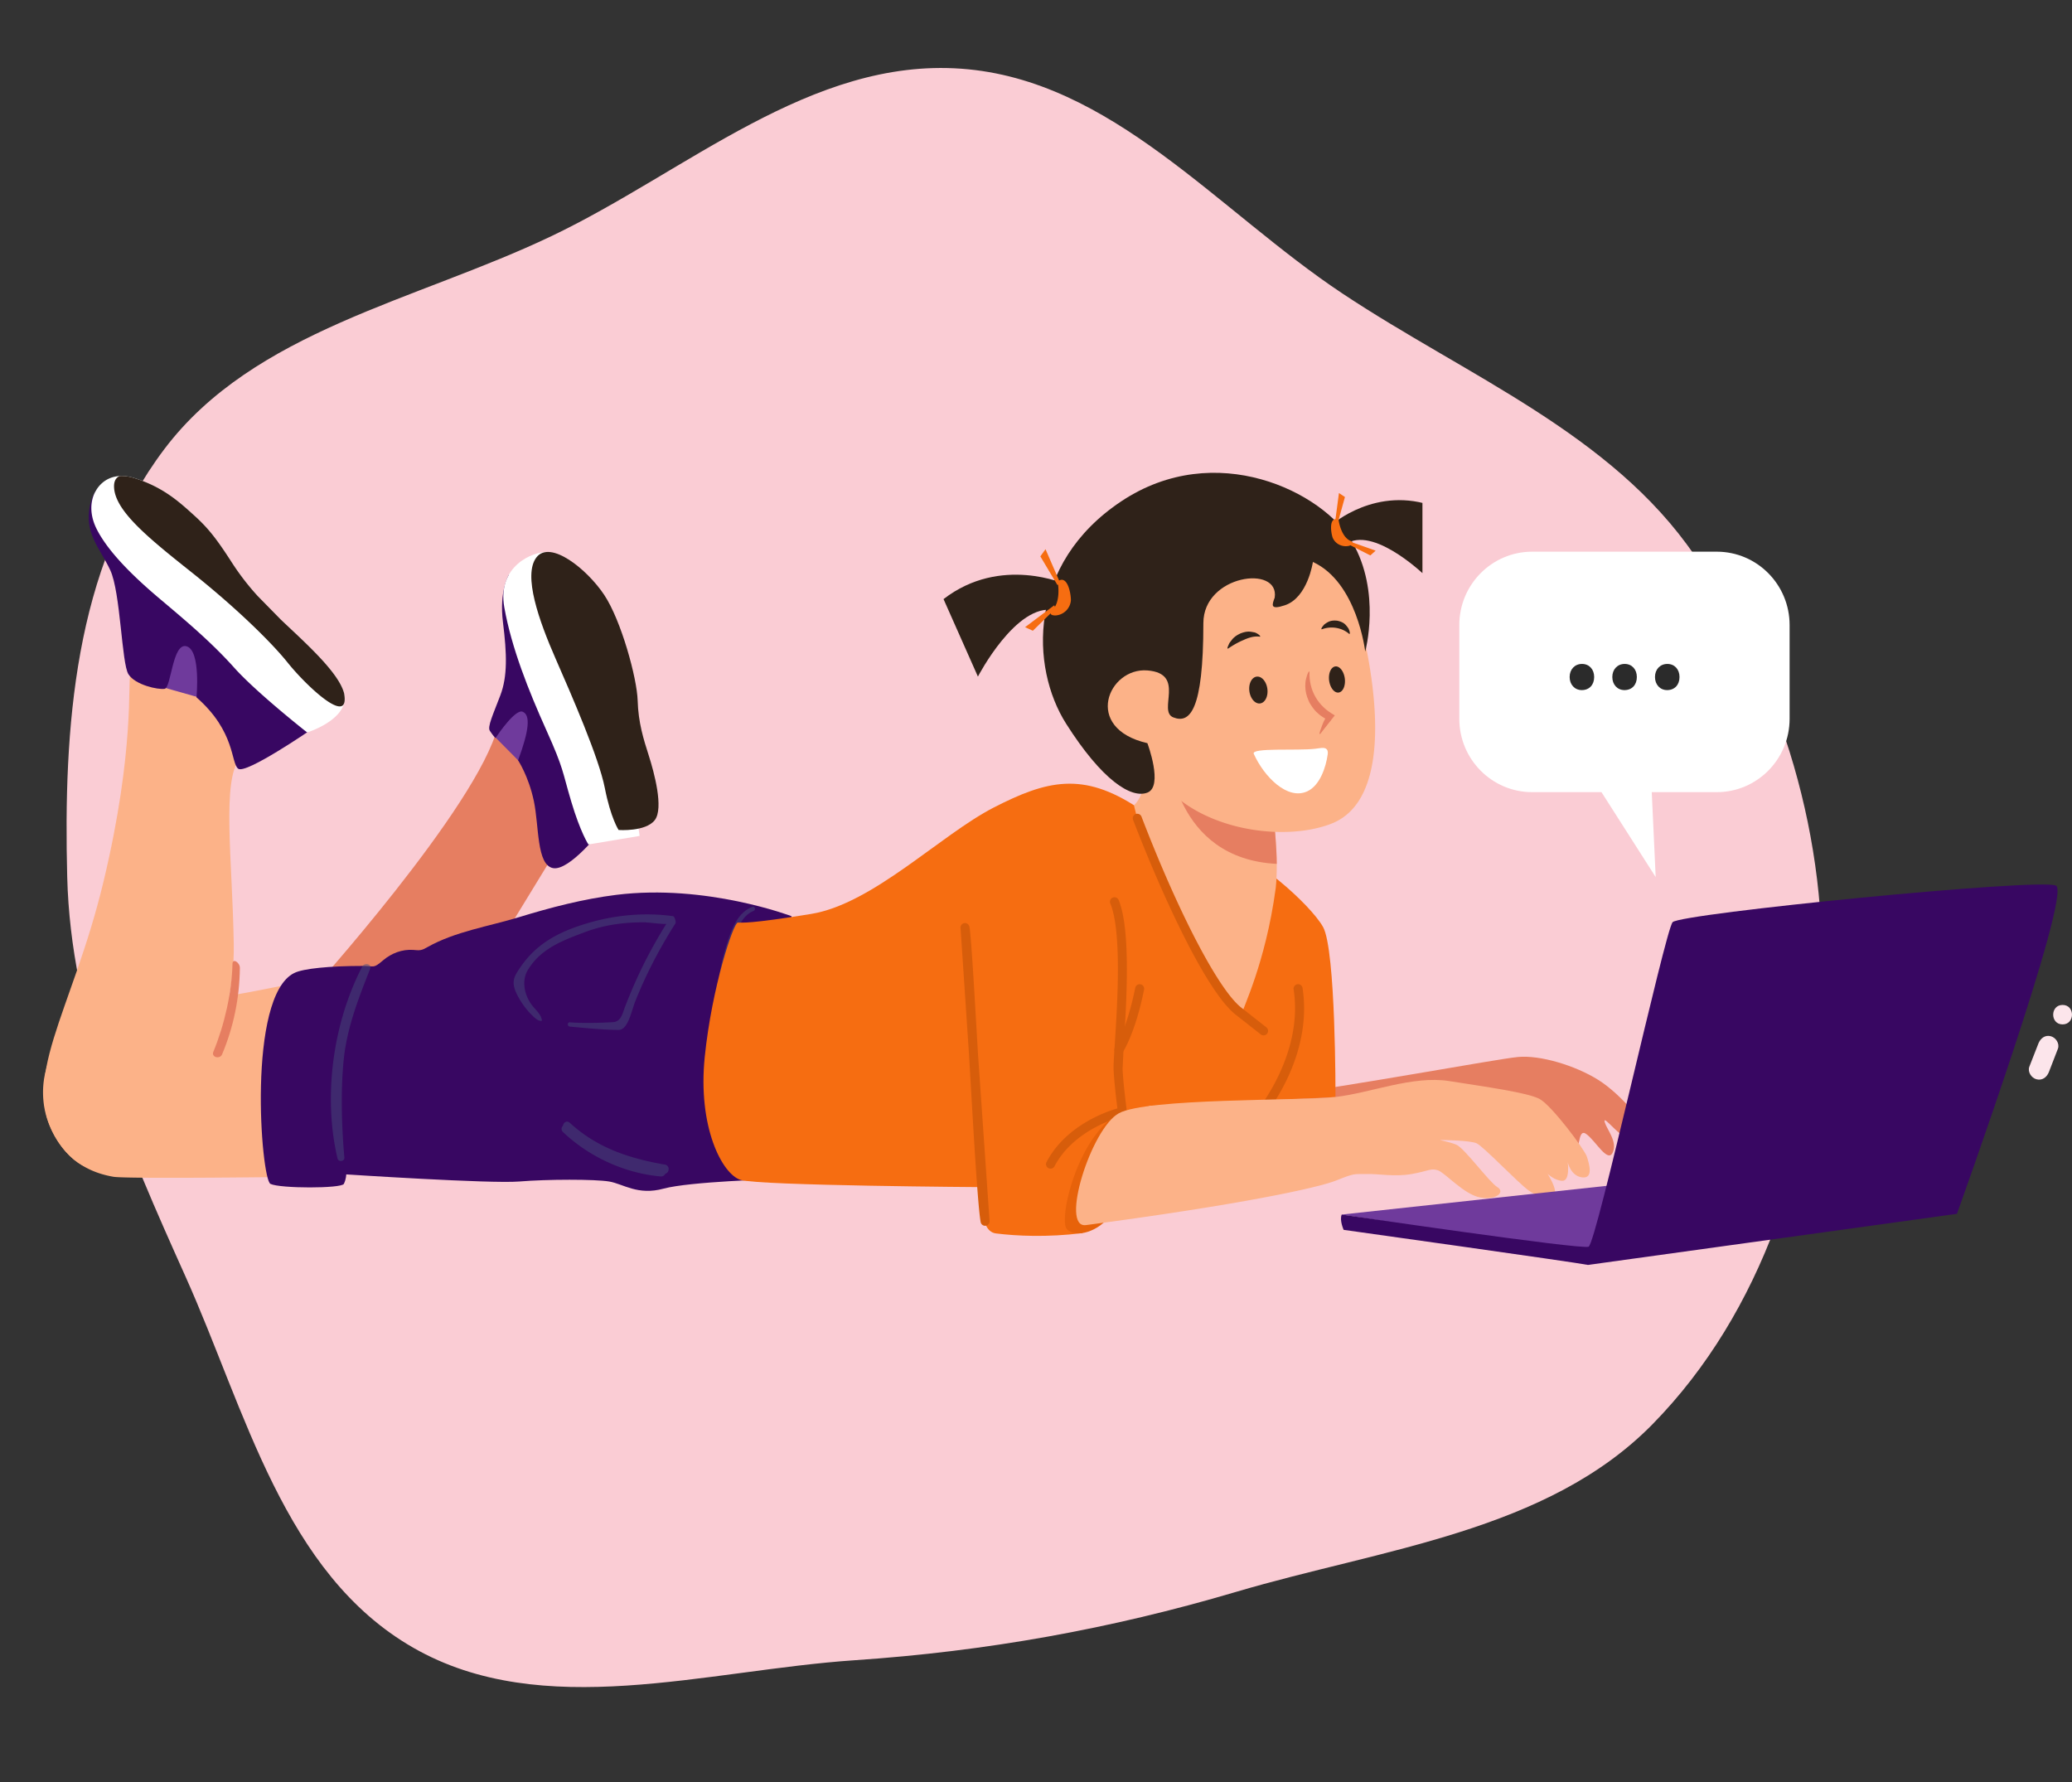 <svg xmlns="http://www.w3.org/2000/svg" xmlns:xlink="http://www.w3.org/1999/xlink" width="300" height="258" fill="none" xmlns:v="https://vecta.io/nano"><rect width="100%" height="100%" fill="#333333" stroke="none"/><path d="M239.276 206.191c-15.29 15.586-39.134 18.018-60.315 24.286-18.201 5.385-36.196 8.602-55.185 9.891-21.631 1.467-45.21 8.93-63.94-1.809-18.778-10.767-24.251-34.306-32.988-53.764-8.397-18.701-16.597-37.438-17.116-57.822-.549-21.53.989-44.649 14.064-61.952C36.74 47.89 60.241 43.542 79.844 34.186c19.597-9.352 37.557-25.821 59.352-24.237 21.783 1.583 37.111 20.555 55.196 32.56 17.971 11.929 38.931 20.265 50.975 37.916 12.749 18.685 19.424 41.294 18.34 63.67-1.092 22.555-8.454 45.811-24.431 62.096z" fill="#faccd4"/><path d="M296.945 150.03c-.84-.231-1.493.291-1.798 1.021l-1.33 3.399c-.273.744.308 1.61 1.025 1.805.841.231 1.504-.287 1.805-1.025l1.316-3.402c.27-.741-.301-1.6-1.021-1.798h.003zm1.692-4.534c-1.812 0-1.816 2.817 0 2.817s1.816-2.817 0-2.817z" fill="#fce5eb"/><path d="M44.637 143.964s24.482-27.095 27.437-38.752c1.012-3.984 8.361 6.206 8.361 6.206l-.473 12.657-11.316 18.519-24.006 1.37h-.004z" fill="#e67e61"/><path d="M71.685 106.716l4.564 4.607s2.188-8.463-.667-9.035-3.9 4.428-3.9 4.428h.004z" fill="#6f3a9c"/><path d="M73.661 83.24s-1.408 2.306-.836 6.873.667 7.8-.381 10.557-1.902 4.567-1.521 5.135.788 1.1.839 1.023c.466-.693 2.888-4.212 3.918-3.783 1.14.477.953 2.665-.667 7.038 0 0 1.521 2.284 2.284 5.898s.381 9.226 2.76 9.703 7.038-5.517 7.038-5.517L77.011 92.679l-3.347-9.439h-.004z" fill="#380762"/><path d="M85.192 122.261s-1.14-1.712-2.474-6.184-1.048-4.659-3.614-10.366-5.04-11.891-6.088-17.785 4.028-8.123 6.389-8.009 11.682 30.171 11.682 30.171l1.521 10.938-7.419 1.236h.004z" fill="#fff"/><path d="M89.566 120.168s-1.14-1.712-1.998-6.089-4.758-13.317-7.133-18.738-4.758-12.078-2.76-14.648 7.324 1.712 9.798 5.421 4.758 12.078 4.853 15.314.858 5.612 1.617 7.991 2.188 7.61.858 9.322-5.231 1.426-5.231 1.426h-.004z" fill="#2f2219"/><path d="M7.62 152.568a7.9 7.9 0 0 0-.74 1.599c-.99 2.932-.836 6.18.385 9.002 2.522 5.832 7.247 6.859 9.138 7.203s27.726 0 27.726 0c.473-7.951.337-16.583 5.392-22.924 1.576-1.976-1.983-3.963-.352-5.884-7.764.58-12.408 2.398-20.164 3.087-2.28.201-2.489-.708-4.747-.301-4.193.755-8.28 2.203-12.082 4.278-1.807.986-3.479 2.166-4.556 3.944v-.004z" fill="#fcb288"/><path d="M114.602 132.646s-12.375-4.711-25.377-3.087c-4.787.598-9.483 1.822-14.087 3.233-4.377 1.338-9.226 2.064-13.236 4.326-.308.172-.62.359-.968.425-.359.07-.733.011-1.1-.015-1.605-.113-3.156.48-4.369 1.51-1.459 1.239-1.202.811-2.932.811-4.802 0-8.64.373-9.945 1.03-6.858 3.431-4.802 29.837-3.431 30.523s10.289.685 10.63 0 .345-1.371.345-1.371 20.919 1.371 25.036 1.03 10.975-.345 13.031 0 4.116 2.056 7.888 1.03 16.118-1.371 16.118-1.371l2.401-38.067-.004-.007z" fill="#380762"/><path opacity=".5" d="M53.586 140.285c.286-.718-.806-.989-1.151-.319-4.366 8.457-5.623 19.083-3.563 27.767.128.543 1.041.44.99-.136-.403-4.417-.557-9.937-.077-14.372.491-4.512 2.133-8.724 3.801-12.94zm42.696 28.331c-5.216-.909-9.831-2.423-13.797-6.067-.418-.385-.927-.007-.968.433-.235.22-.315.616-.007.909 3.764 3.592 8.948 5.978 14.138 6.433.337.029.576-.158.689-.396.601-.15.685-1.177-.055-1.309v-.003zm12.665-37.323c-2.321.869-3.164 3.658-3.831 5.81-.898 2.892-1.342 5.916-1.477 8.936-.293 6.544.861 13.087 2.129 19.479.081.407.686.231.616-.168-1.037-5.983-2.206-11.965-2.107-18.064.047-2.867.359-5.733 1.066-8.512.33-1.297.737-2.584 1.247-3.819s1.206-2.548 2.514-3.068c.359-.143.209-.73-.161-.59l.004-.004zm-11.492 1.352c-4.047-.568-8.299-.179-12.214.964-3.651 1.067-6.91 2.555-9.311 5.631a16.82 16.82 0 0 0-.854 1.195c-.315.476-.616.986-.689 1.554-.092.693.169 1.385.48 2.012a11.37 11.37 0 0 0 2.35 3.167c.319.301.784.715 1.243.62-.051-.829-.792-1.47-1.29-2.068-1.213-1.462-1.727-3.669-.74-5.293 1.888-3.115 5.055-4.266 8.266-5.476 1.8-.678 3.629-1.081 5.561-1.276a28.83 28.83 0 0 1 3.123-.139c.326 0 3.02.341 3.108.202-1.921 3.075-3.607 6.293-5.022 9.633a68.73 68.73 0 0 0-.968 2.397c-.356.931-.572 2.148-1.727 2.218-1.602.095-4.208.187-6.261.029-.396-.029-.392.579 0 .616 2.089.194 4.952.48 7.06.48 1.371 0 1.851-2.734 2.401-4.116 1.584-3.989 3.533-7.694 5.832-11.32.106-.168-.125-.997-.345-1.03h-.004z" fill="#464c7b"/><path d="M18.868 97.815c-.403.553.707 10.693-3.882 29.831s-12.404 28.719-6.58 37.619 14.021 1.712 16.968-2.925 8.647-13.643 8.471-25.644-1.792-23.779.905-26.905c5.667-6.569-2.155-14.714-2.155-14.714l-10.073-5.205-3.655 7.943z" fill="#fcb288"/><path d="M22.523 99.201l6.682 1.891s.502-7.69-2.397-8.951-4.285 7.06-4.285 7.06z" fill="#6f3a9c"/><path d="M44.914 105.729s-9.303 6.378-10.414 5.572-.352-5.345-6.052-10.337c0 0 .656-6.734-1.411-7.386s-2.243 6.001-3.2 6.151-4.263-.553-5.245-2.119-1.136-11.851-2.624-15.054-3.783-5.293-2.951-9.355 4.259-4.109 4.259-4.109l27.638 36.633v.004z" fill="#380762"/><path d="M28.233 74.73c1.965 1.792 3.174 3.347 5.337 6.708a36.42 36.42 0 0 0 3.761 4.875l3.332 3.394c3.332 3.174 8.409 7.621 9.164 10.696.095.392.125.763.066 1.104-.018.106-.04.212-.07.311-.773 2.819-5.352 4.226-5.352 4.226s-7.287-5.721-10.564-9.38-6.961-6.756-10.641-9.857-7.437-6.682-9.204-10.084-.183-5.66-.183-5.66.953-1.998 3.431-2.141c.631-.037 1.364.044 2.199.312 4.135 1.312 6.429 3.402 8.724 5.495z" fill="#fff"/><path d="M28.234 74.73c1.965 1.792 3.174 3.347 5.337 6.708a36.43 36.43 0 0 0 3.761 4.875l3.332 3.394c3.332 3.174 8.409 7.621 9.164 10.696.077.414.099.788.066 1.104a1.19 1.19 0 0 1-.07.311c-.707 1.98-5.836-2.965-8.174-5.883-2.445-3.05-7.665-8.119-13.984-13.137s-11.103-8.922-11.154-12.353c-.011-.832.304-1.294.799-1.521.631-.037 1.364.044 2.199.312 4.135 1.312 6.429 3.402 8.724 5.495z" fill="#2f2219"/><path d="M33.663 139.507c-.099 4.208-1.169 8.893-2.775 12.782-.323.785.949 1.122 1.272.352 1.672-3.977 2.518-8.185 2.573-12.496.011-.806-1.048-1.44-1.067-.634l-.004-.004zm150.919 19.147c11.345-1.459 31.956-5.308 35.182-5.62s8.328 1.232 11.656 3.321 7.39 6.877 7.181 8.647-2.603.209-3.853-.729-2.705-2.812-2.393-1.771 1.873 2.801 1.143 4.366-2.499-1.763-3.852-2.701-.729 3.112-1.979 2.701-13.013-5.407-14.677-5.616-35.494 2.603-35.494 2.603l7.078-5.205.008.004z" fill="#e67e61"/><path d="M164.699 116.914c-7.91-5.205-13.116-3.955-20.817 0s-17.488 13.947-26.44 15.406-9.992 1.25-10.615 1.25-3.746 9.289-4.787 19.424 2.5 17.008 5.205 17.84 35.182 1.041 35.182 1.041-1.023 6.349 1.77 6.701c2.966.374 7.46.586 12.5-.044l4.655-5.389 5.022-13.001 26.986-1.313s.069-21.304-1.804-24.632-10.41-10.824-14.053-11.033-6.14 2.705-9.472.417-3.332-6.66-3.332-6.66v-.007z" fill="#f66d11"/><path d="M184.707 128.592s-.004.015-.004.022c-1.466 10.898-4.893 17.602-4.794 17.921 0 0-5.081-5.154-7.298-9.219-6.642-12.177-8.427-20.732-8.427-20.732 3.324-2.959 1.972-16.367 1.972-16.367l18.086 6.964-.195 2.398c0 .025-.007.051 0 .073l-.029.506c0 .051-.004.106-.004.161v.04c-.146 4.894.803 9.82.843 14.71.015 1.177-.025 2.346-.146 3.519l-.004.004z" fill="#fcb288"/><path d="M184.853 125.073c-14.94-.751-15.619-16.077-15.619-16.077l14.813.583c0 .026-.007.051 0 .073l-.029.506c0 .051-.004.106-.004.161v.041c-.147 4.893.803 9.82.843 14.71l-.004.003z" fill="#e67e61"/><path d="M192.673 119.292c-8.412 3.178-23.69-.091-26.726-10.436 0 0-10.773-5.256-4.457-13.727 2.815-3.776 7.745.337 8.215 4.655a7.37 7.37 0 0 0 .201-5.535c2.632.55 7.397-15.612 7.137-18.276 1.342.018 9.454-.018 9.835-1.298 2.184 1.532 1.613-.191 4.222-.77 3.142 3.926 15.381 40.171 1.569 45.387h.004z" fill="#fcb288"/><path d="M189.494 97.221c-.194.314-.286.656-.379 1.007-.101.351-.12.711-.129 1.08 0 .729.176 1.468.49 2.151.129.36.369.656.572.97.222.305.462.6.757.831.545.526 1.21.877 1.875 1.154l-.296-1.376-.766 1.515c-.12.258-.212.545-.314.812-.111.268-.203.545-.268.85l.093.074 2.068-2.632.065-.083-.093-.055c-.544-.324-1.08-.675-1.533-1.127-.461-.434-.858-.933-1.172-1.487-.637-1.099-.924-2.401-.859-3.666h-.12l.009-.019z" fill="#e67e61"/><path d="M177.79 93.92s1.044-.753 2.22-1.24c.57-.27 1.183-.467 1.649-.511.468-.053.783.018.783.018l.017-.1s-.061-.085-.2-.202c-.143-.099-.368-.267-.656-.334-.283-.047-.633-.134-.985-.099-.351.026-.706.135-1.037.267-.316.153-.626.326-.869.548-.258.2-.428.49-.601.686-.166.207-.237.466-.317.612-.064.158-.075.278-.075.278l.061.085.01-.008zm13.562-2.796c1.339-.517 2.927-.286 4.017.674l.073-.074c0-.268-.092-.471-.184-.702a4.5 4.5 0 0 0-.416-.545c-.323-.351-.776-.517-1.219-.609-.452-.055-.923-.028-1.33.185a3.53 3.53 0 0 0-.563.369c-.157.194-.323.342-.415.609l.046.092h-.009zm-7.853 8.613c.139 1.072-.332 2.013-1.052 2.106s-1.413-.702-1.552-1.773.333-2.013 1.053-2.106 1.413.702 1.551 1.773zm11.213-1.503c.129 1.043-.268 1.948-.896 2.031s-1.237-.701-1.376-1.745c-.129-1.043.268-1.948.896-2.031s1.237.702 1.376 1.745z" fill="#2f2219"/><path d="M190.441 108.405c-2.591.312-9.329-.194-8.911.737 1.503 3.325 4.872 6.752 7.746 5.429 1.865-.862 2.705-3.556 2.954-5.319.037-.264.051-.561-.132-.762-.242-.268-.689-.224-1.059-.165l-.594.08h-.004z" fill="#fff"/><g clip-path="url(#A)"><g fill="#2f2219"><path d="M190.092 81.361s-.737 5.163-4.057 6.27c-2.213.738-1.844-.091-1.475-1.106.738-4.795-10.327-3.319-10.327 3.688 0 12.765-1.985 14.563-4.339 13.656s1.883-6.35-3.766-6.804-9.414 8.365 0 10.533c0 0 2.354 6.25 0 7.158s-6.59-1.815-11.768-9.98-5.649-23.133 8.002-32.205 29.185-1.361 33.422 5.897 1.883 15.876 1.883 15.876-1.146-10.032-7.575-12.983z"/><path d="M154.316 84.601s-9.405-4.274-17.704 2.137l4.979 11.22s5.533-10.686 11.065-9.617l1.66-3.74z"/></g><g fill="#f66d11"><path d="M153.09 84.68l-2.462-4.129.751-1.035 2.199 5.07-.488.094zm-.248 3.409l-3.297 3.231-1.129-.518 4.23-3.171.196.458z"/><path d="M153.134 84.187s.612 3.111-.939 4.287c0 0-.452.648.652.632.571-.043 1.107-.289 1.512-.692a2.38 2.38 0 0 0 .695-1.507c0-1.11-.552-3.781-1.92-2.721z"/></g><path d="M192.828 75.961s6.491-5.766 14.924-2.599l-1.056 10.308s-7.328-7.302-11.542-5.084l-2.326-2.625z" fill="#2f2219"/><g fill="#f66d11"><path d="M193.715 75.626l1.016-3.667-.868-.577-.57 4.296.422-.053zm1.202 3.017l3.489 1.772.772-.69-4.227-1.493-.034.412z"/><path d="M193.804 75.221s.306 2.607 1.873 3.149c0 0 .533.397-.365.659a2.11 2.11 0 0 1-1.414-.176c-.434-.221-.772-.585-.952-1.025-.284-.863-.547-3.1.858-2.607z"/></g></g><g fill="#d75d0b"><path d="M142.628 177.469a.65.65 0 0 1-.638-.528c-.407-2.089-1.059-13.357-1.689-24.255l-1.221-18.262a.652.652 0 1 1 1.279-.256c.246 1.235.708 9.208 1.243 18.441l1.668 24.083c.069.352-.162.696-.517.766-.044.007-.084.011-.125.011zm9.475-8.274c-.103 0-.205-.025-.304-.073-.319-.168-.44-.561-.275-.88 2.742-5.205 8.427-7.232 10.263-7.767-.15-1.166-.472-3.849-.553-5.638-.026-.575.059-1.895.176-3.72.366-5.674 1.045-16.235-.649-20.311a.65.65 0 0 1 .352-.854.66.66 0 0 1 .854.352c1.807 4.358 1.118 15.117.744 20.897l-.176 3.578c.103 2.236.612 6.055.62 6.092l.08.59-.579.132c-.07.015-7.034 1.668-9.978 7.258-.117.22-.344.348-.579.348l.004-.004z"/><path d="M162.008 152.66a.65.65 0 0 1-.542-1.015c.014-.026 1.7-2.617 2.903-8.629a.65.65 0 0 1 .766-.509c.352.069.583.414.513.766-1.261 6.301-3.024 8.984-3.101 9.098-.125.187-.334.289-.543.289h.004z"/></g><path d="M163.086 160.762c-6.763 2.265-9.944 15.78-8.614 17.199s4.765.208 6.173-1.925 2.445-15.274 2.445-15.274h-.004z" fill="#e7620a"/><path d="M182.949 149.904a.64.64 0 0 1-.403-.14l-3.644-2.866c-4.248-3.339-10.652-17.276-14.845-28.196-.129-.337.04-.714.374-.843s.714.041.843.374c5.359 13.955 11.161 25.062 14.435 27.639l3.643 2.866c.282.224.334.634.11.916-.128.165-.319.25-.513.25zm-.528 12.074a.66.66 0 0 1-.421-.154c-.275-.231-.308-.645-.077-.92.07-.081 6.84-8.229 5.377-17.661a.653.653 0 1 1 1.291-.198c1.554 10.029-5.374 18.354-5.671 18.702-.128.154-.312.231-.499.231z" fill="#d75d0b"/><path d="M157.228 177.373c22.338-2.973 33.493-5.363 36.267-6.473s2.5-.88 4.304-.928 4.113.444 6.609 0 2.705-.861 3.746-.549 3.798 3.537 6.195 3.955 3.592-.832 2.445-1.511-4.787-5.674-5.935-6.139-2.654-.678-2.291-.678 4.216.051 5.205.469 5.986 5.725 7.599 6.869 3.277 1.041 3.695.418-.99-2.863-.99-2.863.99.99 2.134 1.015.78-2.679.78-2.679.418 1.979 2.082 2.185 1.041-1.925.679-3.017-5.099-7.39-6.818-8.328-7.859-1.771-13.116-2.603-11.414 1.734-16.462 2.306-27.341.139-31.366 2.36-8.555 16.693-4.762 16.187v.004z" fill="#fcb288"/><path d="M241.593 170.714l-47.328 5.13 36.946 5.827 10.382-10.957z" fill="#6f3a9c"/><path d="M194.265 175.844s34.598 5.11 35.74 4.657 11.061-45.725 12.169-46.986 53.136-6.419 55.501-5.297-14.334 47.521-14.334 47.521l-53.424 7.399c-1.561-.343-35.372-5.079-35.372-5.079s-.634-1.393-.28-2.218v.003z" fill="#380762"/><g clip-path="url(#B)"><path d="M248.565 79.873h-26.726c-5.826 0-10.55 4.757-10.55 10.624v13.568c0 5.867 4.724 10.624 10.55 10.624h10.036l7.848 12.296-.569-12.296h9.409c5.826 0 10.55-4.757 10.55-10.624V90.497c0-5.867-4.724-10.624-10.55-10.624h.002z" fill="#fff"/><g fill="#2b2b2b"><path d="M227.265 98.019c0-1.112.747-1.894 1.79-1.894s1.761.782 1.761 1.894-.686 1.894-1.79 1.894c-1.046 0-1.761-.812-1.761-1.894z"/><use xlink:href="#C"/><path d="M239.621 98.019c0-1.112.747-1.894 1.791-1.894s1.761.782 1.761 1.894-.687 1.894-1.791 1.894c-1.045 0-1.761-.812-1.761-1.894z"/></g></g><defs><clipPath id="A"><path fill="#fff" transform="translate(135.138 68.452)" d="M0 0h70.813v46.471H0z"/></clipPath><clipPath id="B"><path fill="#fff" transform="translate(211.289 79.873)" d="M0 0h47.825v47.111H0z"/></clipPath><path id="C" d="M233.443 98.019c0-1.112.747-1.894 1.791-1.894s1.761.782 1.761 1.894-.687 1.894-1.791 1.894c-1.045 0-1.761-.812-1.761-1.894z"/></defs></svg>